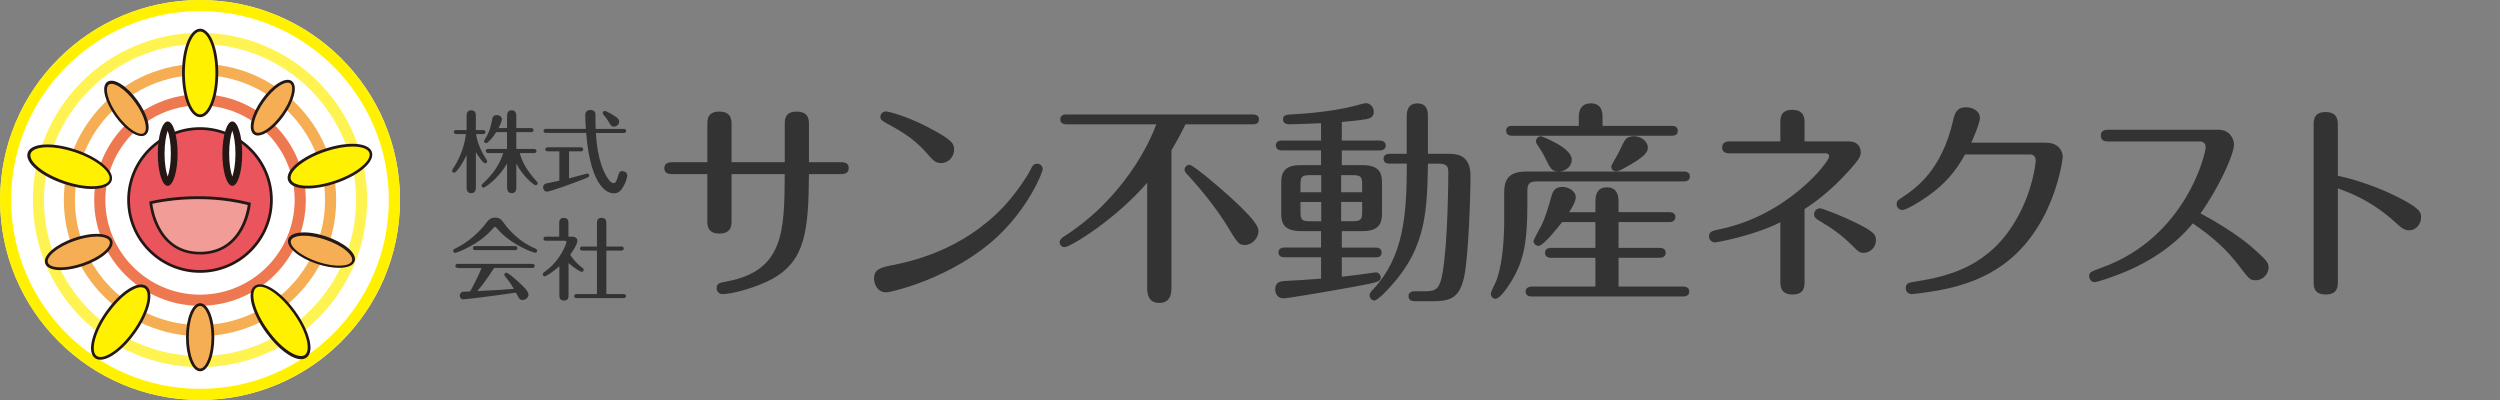 <svg xmlns="http://www.w3.org/2000/svg" viewBox="0 0 500 80"><rect x="0" y="0" width="500" height="80" fill="#808080" stroke="none"/><defs><style>      .cls-1 {        fill: #ea545d;      }      .cls-2 {        fill: #f29c97;      }      .cls-3 {        fill: #ee7951;      }      .cls-4 {        fill: #231815;      }      .cls-5 {        fill: #fff;      }      .cls-6 {        fill: #fff352;      }      .cls-7 {        fill: #fff100;      }      .cls-8 {        fill: #333;      }      .cls-9 {        fill: #f6ae54;      }    </style></defs><g><g id="_&#x30EC;&#x30A4;&#x30E4;&#x30FC;_1" data-name="&#x30EC;&#x30A4;&#x30E4;&#x30FC;_1"><g id="_&#x30EC;&#x30A4;&#x30E4;&#x30FC;_1-2"><g><circle class="cls-5" cx="40.02" cy="40" r="39.98"></circle><g><g><path class="cls-7" d="M40,2.23c20.83,0,37.77,16.94,37.77,37.77s-16.95,37.77-37.77,37.77S2.23,60.83,2.23,40,19.17,2.23,40,2.23M40,0C17.91,0,0,17.91,0,40s17.91,40,40,40,40-17.91,40-40S62.09,0,40,0h0Z"></path><path class="cls-6" d="M40,8.79c17.21,0,31.21,14,31.21,31.21s-14,31.21-31.21,31.21-31.21-14-31.21-31.21,14-31.21,31.21-31.21M40,6.57C21.53,6.57,6.57,21.54,6.57,40s14.97,33.43,33.43,33.43,33.43-14.97,33.43-33.43S58.47,6.57,40,6.57h0Z"></path><path class="cls-9" d="M40,14.99c13.79,0,25.01,11.22,25.01,25.01s-11.22,25.01-25.01,25.01-25.01-11.22-25.01-25.01,11.22-25.01,25.01-25.01M40,12.77c-15.04,0-27.23,12.19-27.23,27.23s12.19,27.23,27.23,27.23,27.23-12.19,27.23-27.23-12.19-27.23-27.23-27.23h0Z"></path><path class="cls-3" d="M40,21.07c10.44,0,18.93,8.49,18.93,18.93s-8.49,18.93-18.93,18.93-18.93-8.49-18.93-18.93,8.49-18.93,18.93-18.93M40,18.85c-11.68,0-21.16,9.47-21.16,21.15s9.47,21.16,21.16,21.16,21.16-9.47,21.16-21.16-9.47-21.15-21.16-21.15h0Z"></path></g><g><g><path class="cls-7" d="M43.37,14.59c0,4.73-1.5,8.57-3.34,8.57s-3.34-3.84-3.34-8.57,1.5-8.57,3.34-8.57,3.34,3.84,3.34,8.57h0Z"></path><path class="cls-4" d="M40.03,23.44c-2.03,0-3.62-3.89-3.62-8.85s1.59-8.85,3.62-8.85,3.62,3.89,3.62,8.85-1.59,8.85-3.62,8.85ZM40.03,6.3c-1.48,0-3.06,3.33-3.06,8.29s1.58,8.29,3.06,8.29,3.06-3.33,3.06-8.29-1.58-8.29-3.06-8.29Z"></path></g><g><path class="cls-9" d="M42.57,67.45c0,3.61-1.14,6.53-2.55,6.53s-2.55-2.93-2.55-6.53,1.14-6.53,2.55-6.53,2.55,2.93,2.55,6.53Z"></path><path class="cls-4" d="M40.03,74.26c-1.59,0-2.83-2.99-2.83-6.81s1.24-6.81,2.83-6.81,2.83,2.99,2.83,6.81-1.24,6.81-2.83,6.81ZM40.03,61.19c-.55,0-1.11.63-1.54,1.74-.47,1.2-.73,2.81-.73,4.52s.26,3.32.73,4.52c.43,1.1.99,1.74,1.54,1.74s1.11-.63,1.54-1.74c.47-1.2.73-2.81.73-4.52s-.26-3.32-.73-4.52c-.43-1.1-.99-1.74-1.54-1.74Z"></path></g><g><path class="cls-7" d="M15.05,30.17c4.49,1.5,7.66,4.13,7.07,5.89-.58,1.75-4.7,1.96-9.19.46s-7.66-4.13-7.07-5.89c.58-1.75,4.7-1.96,9.19-.46h0Z"></path><path class="cls-4" d="M18.39,37.8c-1.6,0-3.55-.33-5.6-1.02-2.2-.74-4.17-1.77-5.53-2.9-1.43-1.19-2.04-2.38-1.72-3.34.64-1.93,4.83-2.2,9.54-.63h0c2.2.74,4.17,1.77,5.53,2.9,1.43,1.19,2.04,2.38,1.72,3.34-.36,1.09-1.86,1.65-3.94,1.65h0ZM9.54,29.45c-1.89,0-3.15.49-3.41,1.27-.24.72.32,1.72,1.55,2.74,1.31,1.09,3.21,2.08,5.35,2.8,4.71,1.57,8.37,1.12,8.84-.28.24-.72-.32-1.72-1.55-2.74-1.31-1.09-3.21-2.08-5.35-2.8h0c-2.07-.69-3.94-.99-5.42-.99h-.01Z"></path></g><g><path class="cls-9" d="M65.15,47.66c3.52,1.17,6,3.24,5.54,4.61s-3.68,1.53-7.2.36-6-3.24-5.54-4.61,3.68-1.53,7.2-.36h0Z"></path><path class="cls-4" d="M67.78,53.57c-1.26,0-2.79-.26-4.4-.8-1.73-.58-3.28-1.39-4.35-2.28-1.14-.95-1.63-1.9-1.37-2.68.51-1.54,3.83-1.78,7.55-.53h0c1.73.58,3.28,1.39,4.35,2.28,1.14.95,1.63,1.9,1.37,2.68-.29.88-1.49,1.33-3.16,1.33h.01ZM60.79,47.14c-1.44,0-2.4.37-2.6.96-.18.54.25,1.3,1.19,2.08,1.02.85,2.5,1.62,4.17,2.18,3.65,1.22,6.49.89,6.85-.18.18-.54-.26-1.3-1.19-2.08-1.02-.85-2.5-1.62-4.17-2.18h0c-1.63-.54-3.09-.78-4.25-.78h0Z"></path></g><g><path class="cls-9" d="M27.26,20.24c2.03,2.8,2.79,5.71,1.69,6.5-1.09.79-3.62-.84-5.65-3.64s-2.79-5.71-1.69-6.5c1.09-.79,3.62.84,5.65,3.64h0Z"></path><path class="cls-4" d="M28.3,27.22c-1.38,0-3.47-1.53-5.22-3.95-1-1.38-1.73-2.84-2.06-4.1-.35-1.35-.2-2.34.43-2.79,1.24-.89,3.89.73,6.04,3.7h0c1,1.38,1.73,2.84,2.06,4.1.35,1.35.2,2.34-.43,2.79-.23.17-.51.25-.82.25h0ZM22.29,16.77c-.21,0-.38.05-.52.15-.42.31-.5,1.11-.22,2.2.31,1.2,1.01,2.59,1.97,3.91.96,1.33,2.06,2.43,3.1,3.1.95.61,1.74.79,2.16.48.42-.31.5-1.11.22-2.2-.31-1.2-1.01-2.59-1.97-3.91h0c-.96-1.33-2.06-2.43-3.1-3.1-.64-.41-1.21-.63-1.64-.63h0Z"></path></g><g><path class="cls-7" d="M58.83,62.35c2.78,3.84,3.81,7.82,2.32,8.9-1.5,1.08-4.96-1.15-7.73-4.98-2.78-3.83-3.81-7.82-2.32-8.9,1.5-1.08,4.96,1.15,7.73,4.98h0Z"></path><path class="cls-4" d="M60.23,71.85c-1.85,0-4.67-2.08-7.05-5.37-1.36-1.88-2.36-3.86-2.81-5.58-.47-1.8-.27-3.12.55-3.72,1.65-1.19,5.21,1.02,8.12,5.04h0c1.36,1.88,2.36,3.86,2.81,5.58.47,1.8.27,3.12-.55,3.72-.3.22-.67.32-1.08.32h.01ZM52,57.34c-.3,0-.56.07-.76.22-.62.45-.74,1.58-.34,3.12.43,1.65,1.39,3.56,2.72,5.39,2.91,4.02,6.15,5.79,7.35,4.92.62-.45.74-1.58.34-3.12-.43-1.65-1.39-3.56-2.72-5.39h0c-2.42-3.35-5.08-5.14-6.59-5.14h0Z"></path></g><g><path class="cls-9" d="M56.56,22.95c-2,2.82-4.51,4.47-5.61,3.69-1.1-.78-.37-3.7,1.63-6.52s4.51-4.47,5.61-3.69c1.1.78.37,3.7-1.63,6.52h0Z"></path><path class="cls-4" d="M51.59,27.11c-.31,0-.58-.08-.81-.24-.63-.45-.79-1.44-.46-2.79.32-1.26,1.03-2.73,2.02-4.12,2.12-2.99,4.76-4.64,6-3.76.63.45.79,1.44.46,2.79-.32,1.26-1.03,2.73-2.02,4.12-1.73,2.45-3.81,3.99-5.2,3.99h.01ZM57.53,16.53c-.43,0-1,.22-1.65.64-1.03.68-2.12,1.79-3.07,3.12s-1.64,2.73-1.94,3.93c-.27,1.1-.19,1.9.24,2.2.43.3,1.21.12,2.16-.5,1.03-.68,2.12-1.79,3.07-3.12h0c.95-1.34,1.64-2.73,1.94-3.93.27-1.1.19-1.9-.24-2.2-.13-.1-.31-.14-.51-.14h0Z"></path></g><g><path class="cls-7" d="M26.87,66.36c-2.74,3.86-6.18,6.12-7.69,5.06-1.51-1.07-.51-5.06,2.23-8.93,2.74-3.86,6.18-6.12,7.69-5.05s.51,5.06-2.23,8.92h0Z"></path><path class="cls-4" d="M20.08,71.95c-.4,0-.76-.1-1.06-.31-.83-.59-1.04-1.91-.58-3.71.43-1.72,1.41-3.71,2.75-5.6,2.87-4.05,6.42-6.3,8.07-5.12.83.59,1.04,1.91.58,3.71-.43,1.72-1.41,3.71-2.75,5.6h0c-2.36,3.32-5.17,5.43-7.02,5.43h.01ZM28.2,57.45c-1.51,0-4.15,1.81-6.56,5.2-1.31,1.84-2.25,3.76-2.67,5.42-.39,1.54-.25,2.68.37,3.12,1.21.86,4.43-.94,7.3-4.99h0c1.31-1.84,2.25-3.76,2.67-5.41.39-1.54.25-2.68-.37-3.12-.2-.14-.45-.21-.74-.21h0Z"></path></g><g><path class="cls-9" d="M16.6,52.84c-3.56,1.22-6.83,1.09-7.31-.29-.48-1.39,2.02-3.51,5.58-4.73,3.56-1.23,6.83-1.09,7.31.29s-2.02,3.51-5.58,4.73h0Z"></path><path class="cls-4" d="M12.16,54.03c-1.64,0-2.82-.45-3.12-1.32-.27-.79.21-1.76,1.36-2.73,1.08-.92,2.64-1.75,4.39-2.36,3.76-1.29,7.12-1.09,7.66.47.27.79-.21,1.76-1.36,2.73-1.08.92-2.64,1.75-4.39,2.35h0c-1.66.57-3.24.85-4.54.85h0ZM19.36,47.32c-1.19,0-2.7.25-4.38.83-1.69.58-3.18,1.38-4.21,2.25-.95.8-1.38,1.58-1.19,2.12.37,1.09,3.26,1.39,6.95.12,1.69-.58,3.18-1.38,4.21-2.25.95-.8,1.38-1.58,1.19-2.12-.2-.59-1.15-.95-2.57-.95h0Z"></path></g><g><path class="cls-7" d="M67.1,36.39c-4.48,1.52-8.6,1.33-9.19-.41s2.56-4.4,7.04-5.92c4.48-1.52,8.6-1.33,9.19.41s-2.56,4.4-7.04,5.92h0Z"></path><path class="cls-4" d="M61.5,37.7c-2.05,0-3.53-.55-3.89-1.63-.33-.96.28-2.15,1.7-3.35,1.36-1.14,3.32-2.18,5.52-2.92,4.7-1.59,8.89-1.33,9.54.59.33.96-.28,2.15-1.7,3.35-1.36,1.14-3.31,2.18-5.52,2.92h0c-2.07.7-4.04,1.04-5.65,1.04h0ZM70.51,29.31c-1.49,0-3.38.31-5.47,1.02-2.14.72-4.03,1.73-5.34,2.82-1.22,1.02-1.78,2.02-1.53,2.74.48,1.4,4.14,1.83,8.84.24h0c2.14-.72,4.03-1.73,5.34-2.82,1.22-1.02,1.78-2.02,1.53-2.74-.26-.78-1.51-1.26-3.37-1.26h0Z"></path></g></g><g><circle class="cls-1" cx="40" cy="40.01" r="14.29"></circle><path class="cls-4" d="M40,54.56c-8.03,0-14.56-6.53-14.56-14.56s6.53-14.56,14.56-14.56,14.56,6.53,14.56,14.56-6.53,14.56-14.56,14.56h0ZM40,25.99c-7.72,0-14.01,6.28-14.01,14.01s6.28,14.01,14.01,14.01,14.01-6.28,14.01-14.01-6.28-14.01-14.01-14.01Z"></path></g><g><path class="cls-2" d="M30.15,40.55s9.36-2.43,19.7.24c0,0-.85,9.85-9.85,9.85s-9.85-10.09-9.85-10.09h0Z"></path><path class="cls-4" d="M40,50.89c-4.79,0-7.29-2.82-8.54-5.19-1.35-2.54-1.57-5.05-1.58-5.15l-.02-.23.23-.06c.09-.02,9.55-2.42,19.84.24l.23.06-.02.24c0,.1-.23,2.55-1.58,5.03-1.26,2.31-3.76,5.07-8.54,5.07h-.02ZM30.46,40.76c.09.68.43,2.71,1.5,4.72,1.72,3.24,4.43,4.88,8.04,4.88s6.32-1.6,8.05-4.76c1.06-1.95,1.41-3.93,1.5-4.6-9.15-2.3-17.59-.58-19.09-.24Z"></path></g><g><g><path class="cls-5" d="M33.54,36.6c-.49-.31-1.31-2.42-1.31-5.87s.81-5.56,1.31-5.87c.49.31,1.31,2.42,1.31,5.87s-.81,5.56-1.31,5.87Z"></path><path class="cls-4" d="M33.54,26.14c.32.91.63,2.47.63,4.59s-.31,3.68-.63,4.59c-.32-.91-.63-2.47-.63-4.59s.31-3.68.63-4.59M33.54,24.29c-1.09,0-1.98,2.88-1.98,6.44s.88,6.44,1.98,6.44,1.98-2.88,1.98-6.44-.88-6.44-1.98-6.44h0Z"></path></g><g><path class="cls-5" d="M46.46,36.6c-.49-.31-1.31-2.42-1.31-5.87s.81-5.56,1.31-5.87c.49.31,1.31,2.42,1.31,5.87s-.81,5.56-1.31,5.87Z"></path><path class="cls-4" d="M46.46,26.14c.32.91.63,2.47.63,4.59s-.31,3.68-.63,4.59c-.32-.91-.63-2.47-.63-4.59s.31-3.68.63-4.59M46.46,24.29c-1.09,0-1.98,2.88-1.98,6.44s.88,6.44,1.98,6.44,1.98-2.88,1.98-6.44-.88-6.44-1.98-6.44h0Z"></path></g></g></g></g></g><g><g><path class="cls-8" d="M95.17,37.5c0,.29-.02,1.13-.93,1.13s-.92-.83-.92-1.13v-6.48c-.63,1.36-1.99,3.53-2.49,3.53-.22,0-.4-.18-.4-.41,0-.09.02-.18.16-.39.84-1.24,2.21-3.73,2.6-6.94h-1.92c-.18,0-.5-.04-.5-.41s.32-.39.5-.39h2.05v-2.82c0-.29,0-1.13.92-1.13s.93.79.93,1.13v2.82h1.42c.18,0,.5.04.5.39,0,.38-.34.41-.5.41h-1.38c.2,1.24.54,2.42,1.4,3.98.13.23.83,1.33.83,1.45,0,.23-.2.43-.41.43-.41,0-1.42-1.52-1.85-2.24v7.07ZM101.4,32.72c-1.85,3.18-4.45,4.81-4.7,4.81-.2,0-.39-.18-.39-.41,0-.14.13-.3.25-.41,1.88-1.7,3.37-3.75,4.09-6.1h-3c-.14,0-.5-.04-.5-.41s.36-.41.5-.41h3.75v-3.36h-2.15c-.75,1.17-1.7,2.21-2.03,2.21-.23,0-.41-.23-.41-.4,0-.09.05-.2.14-.34,1.04-1.6,1.27-2.92,1.44-3.82.13-.68.25-1.06.99-1.06.52,0,1,.32,1,.83,0,.36-.31,1.06-.66,1.76h1.69v-2.35c0-.65.16-1.2.93-1.2.84,0,.92.72.92,1.2v2.35h2.94c.16,0,.5.05.5.41,0,.38-.34.41-.5.41h-2.94v3.36h3.54c.16,0,.5.04.5.41s-.32.41-.5.41h-2.87c.43,1.42,1.09,3.1,3.34,5.6.25.27.27.34.27.43,0,.23-.18.41-.41.41-.34,0-2.57-1.79-3.86-4.34v4.72c0,.61-.14,1.2-.93,1.2s-.92-.68-.92-1.2v-4.7Z"></path><path class="cls-8" d="M113.81,35.68c.57-.14,3.48-.97,3.62-.97.22,0,.4.16.4.41,0,.27-.13.32-1.22.75-2.17.86-6.59,2.46-7.25,2.46-.47,0-.74-.47-.74-.88,0-.36.2-.66.65-.77.41-.09,2.23-.45,2.6-.54v-5.87h-2.3c-.18,0-.5-.05-.5-.4,0-.38.34-.41.5-.41h6.57c.18,0,.5.05.5.41s-.32.4-.5.4h-2.33v5.4ZM124.74,25.78c.16,0,.5.05.5.41s-.34.41-.5.41h-5.56c.09,1.38.34,5.69,2.12,8.67.18.29.81,1.36,1.4,1.36.38,0,.59-.32.84-1.2.29-.97.36-1.2.92-1.2.4,0,.99.27.99.84,0,.05-.04,1.09-.95,2.51-.27.41-.7,1.09-1.76,1.09-.92,0-4.59-.72-5.51-12.08h-8.02c-.2,0-.5-.07-.5-.41,0-.38.32-.41.5-.41h7.97c-.05-.79-.13-1.81-.13-2.6,0-.34,0-1.18,1.04-1.18s1,.79,1,1.13c0,1.06,0,1.61.05,2.66h5.6ZM122.77,25.33c-.48,0-.59-.22-.95-.84-.29-.5-.75-1.15-1.09-1.52-.13-.14-.18-.27-.18-.4,0-.2.18-.39.4-.39s.99.43,1.26.59c1.6.9,1.63,1.27,1.63,1.56,0,.56-.54,1-1.06,1Z"></path><path class="cls-8" d="M107.02,50.55c-.23,0-4.27-1.36-6.94-4.13-.25-.25-.66-.7-.86-.93-.05-.05-.11-.11-.22-.11-.13,0-.22.07-.34.23-2.76,3.32-7.36,4.97-7.64,4.97-.2,0-.39-.2-.39-.43s.2-.34.43-.45c2.89-1.4,5.01-3.55,6.19-5.13.7-.95,1.2-1.04,1.76-1.04.97,0,1.18.3,1.94,1.31,2.39,3.19,5.17,4.47,6.05,4.83.2.09.43.2.43.47s-.23.41-.39.41ZM91.71,53.59c-.23,0-.63,0-.63-.41s.38-.41.63-.41h14.61c.23,0,.61,0,.61.41s-.38.41-.61.41h-7.5c-1.35,2.08-2.14,3.21-3.36,4.63,2.3-.09,4.58-.25,7.32-.45-.43-.72-.88-1.42-1.69-2.4-.14-.16-.23-.31-.23-.43,0-.22.2-.41.41-.41.34,0,1.81,1.29,2.35,1.78.92.84,2.08,1.94,2.08,2.6,0,.59-.56,1.08-1.17,1.08s-.7-.22-1.35-1.47c-4.34.68-10.28,1.36-10.55,1.36-.48,0-.68-.41-.68-.75,0-.27.16-.7.63-.77.23-.04,1.13-.05,1.44-.07.74-1.29,1.54-2.89,2.3-4.68h-4.61ZM102.87,49.21c.23,0,.61,0,.61.41s-.38.41-.61.41h-7.68c-.23,0-.61,0-.61-.41s.38-.41.61-.41h7.68Z"></path><path class="cls-8" d="M114.35,47.32c.56,0,1.13.21,1.13.88s-.99,2.14-1.44,2.73c.23.38.93,1.49,2.39,2.6.18.13.31.23.31.43,0,.25-.2.41-.39.41-.25,0-1.54-.75-2.64-1.76v6.37c0,.45,0,1.13-.92,1.13s-.92-.7-.92-1.13v-5.72c-1.33,1.17-2.67,2.01-2.91,2.01s-.41-.2-.41-.41c0-.23.16-.34.31-.45,3.37-2.37,4.43-5.81,4.43-5.99,0-.27-.22-.27-.41-.27h-3.57c-.23,0-.61,0-.61-.41s.38-.41.61-.41h2.53v-2.6c0-.45,0-1.15.93-1.15s.92.7.92,1.15v2.6h.66ZM119.39,44.74c0-.45,0-1.17.93-1.17s.95.7.95,1.17v4.56h2.92c.16,0,.56,0,.56.41s-.39.41-.56.41h-2.92v8.69h3.36c.18,0,.57,0,.57.41s-.41.41-.57.41h-9.22c-.18,0-.57,0-.57-.41s.4-.41.57-.41h3.98v-8.69h-2.82c-.16,0-.57,0-.57-.41s.4-.41.57-.41h2.82v-4.56Z"></path></g><g><path class="cls-8" d="M156.95,32.44v-7.61c0-.86,0-2.51,2.38-2.51s2.46,1.6,2.46,2.51v7.61h6.4c.48,0,1.56,0,1.56,1.17s-1.08,1.21-1.56,1.21h-6.4c-.09,11.29-.69,17.3-7.35,20.97-2.64,1.47-7.65,3.03-9.99,3.03-.52,0-1.12-.43-1.12-1.17,0-1,.56-1.08,2.12-1.38,11.37-2.16,11.42-10.08,11.5-21.45h-10.64v9.3c0,.91,0,2.59-2.42,2.59s-2.42-1.64-2.42-2.55v-9.34h-7.01c-.48,0-1.6,0-1.6-1.17s1.12-1.21,1.6-1.21h7.01v-7.57c0-.91,0-2.55,2.38-2.55s2.46,1.6,2.46,2.55v7.57h10.64Z"></path><path class="cls-8" d="M178.54,53.02c3.37-.69,13.67-2.77,22.05-11.55,1.99-2.08,4.58-5.62,5.58-7.65.26-.56.52-1.08,1.25-1.08.65,0,1.12.52,1.12,1.08,0,.69-2.81,7.65-9.04,13.49-8.95,8.35-21.32,11.16-22.27,11.16-1.77,0-2.42-1.69-2.42-2.77,0-1.9,1.38-2.21,3.72-2.68ZM185.07,30.32c-2.38-2.68-5.19-4.28-7.83-5.71-.69-.39-1.17-.65-1.17-1.25s.56-1.08,1.08-1.08c.43,0,3.94.82,8.26,3.07,5.23,2.68,5.41,3.46,5.41,4.58,0,1.6-1.34,2.68-2.46,2.68-1.3,0-1.64-.39-3.29-2.29Z"></path><path class="cls-8" d="M234.28,57.69c0,.61,0,2.9-2.42,2.9-1.99,0-2.42-1.51-2.42-2.9v-21.15c-6.36,7.39-15.39,12.89-16.52,12.89-.61,0-.99-.48-.99-.99,0-.43.39-.82.65-1,12.41-7.87,17.51-19.33,18.68-22.57h-17.99c-.39,0-1.21-.13-1.21-.99,0-.91.82-.99,1.21-.99h37.32c.43,0,1.21.13,1.21.99,0,.91-.82.99-1.21.99h-13.49c-1.34,2.72-2.21,4.15-2.81,5.19v27.63ZM248.98,49c-1.25,0-1.51-.43-3.59-3.89-1.47-2.42-4.24-6.23-7.96-10.25-.35-.39-.52-.61-.52-.91,0-.52.43-.99.99-.99.82,0,7.61,5.84,10.25,8.43,1.38,1.38,3.55,3.5,3.55,4.8.04,1.34-1.25,2.81-2.72,2.81Z"></path><path class="cls-8" d="M268.36,28.11h7.57c.39,0,1.21.13,1.21.99,0,.91-.86.99-1.21.99h-7.57v2.94h4.11c3.03,0,3.93,1.21,3.93,3.42v6.36c0,2.46-1.25,3.42-3.93,3.42h-4.11v3.29h6.75c.35,0,1.21.04,1.21.99,0,.82-.56.95-1.21.95h-6.75v3.89c1.86-.22,4.32-.52,5.79-.74.52-.09.87-.13,1.08-.13.39,0,.91.39.91,1,0,.78-.39.95-4.8,1.77-5.62,1.04-13.84,2.42-14.66,2.42-1.17,0-1.64-1-1.64-1.77,0-1.6,1.21-1.64,1.73-1.69,1.17-.04,6.4-.39,7.44-.48v-4.28h-7.31c-.39,0-1.21-.09-1.21-.95,0-.95.91-.99,1.21-.99h7.31v-3.29h-4.02c-3.2,0-3.94-1.38-3.94-3.42v-6.36c0-2.34,1.04-3.42,3.94-3.42h4.02v-2.94h-7.83c-.39,0-1.21-.13-1.21-.99,0-.91.82-.99,1.21-.99h7.83v-3.46c-2.38.09-5.15.22-6.14.22-.43,0-1.47,0-1.47-.99,0-.91.82-.95,1.73-.99,3.59-.17,8.69-.73,12.19-1.6.69-.17,2.33-.65,2.64-.65.87,0,1.6.78,1.6,1.73,0,1.17-.95,1.34-1.51,1.47-1.43.26-4.06.48-4.89.56v3.72ZM264.25,35.03h-2.38c-1.47,0-1.77.35-1.77,1.82v1.6h4.15v-3.42ZM264.25,40.4h-4.15v2.03c0,1.47.3,1.82,1.77,1.82h2.38v-3.85ZM268.23,38.45h4.2v-1.6c0-1.47-.3-1.82-1.82-1.82h-2.38v3.42ZM268.23,44.24h2.38c1.51,0,1.82-.35,1.82-1.82v-2.03h-4.2v3.85ZM277.92,32.74c-.35,0-1.21-.09-1.21-.99s.87-.99,1.21-.99h3.42v-7.44c0-.65,0-2.64,2.12-2.64s2.12,1.82,2.12,2.64v7.44h3.89c1.69,0,4.63,0,4.63,4.45s-.43,16.09-1.25,20.06c-.82,3.81-2.25,4.97-6.05,4.97h-3.89c-.43,0-1.21-.13-1.21-1s.78-.99,1.21-.99h2.21c2.21,0,2.85-.65,3.37-3.55,1.08-5.97,1.17-18.81,1.17-20.07s-.13-1.9-1.99-1.9h-2.08c-.17,9.25-.35,16.52-7.09,24.13-.91,1.04-2.94,3.24-3.63,3.24-.52,0-.95-.48-.95-1.04,0-.39.17-.61.69-1.17,6.1-6.53,6.75-14.75,6.75-25.17h-3.42Z"></path><path class="cls-8" d="M307.5,36.29c-1.69,0-2.03.43-2.03,2.03v2.72c0,6.4-.52,10.25-2.51,14.01-.82,1.56-2.85,4.71-3.85,4.71-.52,0-.95-.48-.95-.99,0-.43.91-2.12,1.04-2.46,1.25-3.2,1.64-8.04,1.64-12.41v-5.49c0-3.29,1.73-4.11,4.58-4.11h6.14c-1.25-.13-1.47-.56-2.55-2.77-.48-.99-1.08-1.86-1.6-2.68-.17-.26-.22-.43-.22-.61,0-.61.6-.99.99-.99.13,0,6.18,2.25,6.18,4.67,0,1.21-.99,2.25-2.46,2.38h24.87c.43,0,1.21.13,1.21.99,0,.91-.82.99-1.21.99h-29.28ZM315.76,25.17v-1.6c0-.74,0-2.9,2.42-2.9s2.33,2.21,2.33,2.9v1.6h13.84c.43,0,1.21.09,1.21.99s-.78.99-1.21.99h-31.91c-.39,0-1.21-.09-1.21-.99s.78-.99,1.21-.99h13.32ZM319.09,40.4c0-.82,0-2.94,2.29-2.94s2.33,2.08,2.33,2.94v2.03h10.16c.35,0,1.21.09,1.21.99s-.87,1-1.21,1h-10.16v5.15h8.22c.39,0,1.21.09,1.21,1s-.91.99-1.21.99h-8.22v5.75h12.93c.35,0,1.21.09,1.21,1s-.87.99-1.21.99h-30.27c-.43,0-1.25-.13-1.25-.99s.87-1,1.25-1h12.71v-5.75h-8.87c-.35,0-1.21-.09-1.21-.99s.82-1,1.21-1h8.87v-5.15h-6.66c-.22.26-3.63,4.76-4.71,4.76-.52,0-1-.43-1-.95,0-.35,1.34-2.64,1.56-3.11.91-1.9,1.43-3.76,2.03-5.92.22-.69.52-1.82,2.21-1.82,1.12,0,2.64.78,2.64,2.08,0,.99-.99,2.46-1.34,2.98h5.28v-2.03ZM329.56,29.5c0,.74-.13,1.73-5.32,4.45-.35.17-.65.3-.99.3-.65,0-1-.39-1-.95,0-.26,1.25-2.29,1.47-2.77.22-.39.91-1.95,1.25-2.46.3-.48.91-.82,1.82-.82,1.34,0,2.77.95,2.77,2.25Z"></path><path class="cls-8" d="M360.91,56.31c0,.91,0,2.59-2.38,2.59s-2.46-1.64-2.46-2.55v-11.89c-5.32,2.68-12.63,4.02-13.1,4.02-.56,0-1.17-.48-1.17-1.21,0-.99.74-1.12,2.16-1.43,13.54-2.77,21.88-13.45,21.88-14.57,0-.04,0-.61-.74-.61h-19.11c-.48,0-1.56,0-1.56-1.17s1.08-1.21,1.56-1.21h10.08v-3.72c0-.91,0-2.59,2.38-2.59s2.46,1.64,2.46,2.55v3.76h8.78c2.46,0,2.46,1.95,2.46,2.16,0,.73-.22,1.3-1.99,3.29-4.02,4.58-7.65,7.05-9.25,8.09v14.49ZM370.43,49.09c-2.51-2.51-4.76-3.85-6.62-4.97-.56-.35-.99-.61-.99-1.25,0-.78.65-1.21,1.17-1.21.48,0,3.89,1.38,5.45,2.08,5.62,2.55,5.75,3.24,5.75,4.32,0,1.43-1.21,2.51-2.42,2.51-.82,0-1.04-.17-2.34-1.47Z"></path><path class="cls-8" d="M409.22,28.55c2.59,0,3.33,1.77,3.33,2.81,0,.35-1.69,15.18-13.15,22.4-3.68,2.34-8.13,3.89-14.14,4.71-.56.09-2.55.35-2.94.35-.61,0-1.17-.48-1.17-1.17,0-1.04.69-1.17,1.95-1.34,6.96-1.08,14.75-3.2,20.02-12.19,3.55-6.01,4.02-11.72,4.02-11.98,0-1.17-.87-1.25-1.08-1.25h-13.06c-1.82,3.33-4.02,5.97-7.57,8.43-1.38.99-4.19,2.68-4.93,2.68-.69,0-1.17-.52-1.17-1.17s.22-.78,1.21-1.43c2.85-1.9,7.83-5.49,10.08-15.31.3-1.3.65-2.64,2.59-2.64,1.12,0,2.77.61,2.77,2.16,0,1.04-1.43,4.28-1.73,4.93h14.96Z"></path><path class="cls-8" d="M421.72,28.29c-.52,0-1.56,0-1.56-1.17s1.04-1.17,1.56-1.17h21.97c2.29,0,3.11,1.86,3.11,2.94,0,2.08-3.2,8.91-6.7,13.79,6.75,3.59,10.16,6.66,10.42,6.88,2.59,2.33,3.2,2.85,3.2,3.94s-.95,2.55-2.59,2.55c-1.12,0-1.34-.26-3.2-2.72-2.55-3.46-5.84-6.27-9.38-8.65-1.21,1.47-4.93,5.88-12.71,9.34-3.24,1.43-6.53,2.42-6.88,2.42-.61,0-1.12-.52-1.12-1.17,0-.82.22-.91,2.59-1.77,16.78-6.1,20.71-22.79,20.71-24.09,0-.43-.22-1.12-1.25-1.12h-18.16Z"></path><path class="cls-8" d="M467.57,56.31c0,.91,0,2.59-2.42,2.59s-2.42-1.64-2.42-2.55v-31.35c0-.91,0-2.59,2.38-2.59s2.46,1.64,2.46,2.55v10.21c2.94.56,7.83,2.16,11.72,4.11,4.84,2.42,4.93,3.2,4.93,4.19,0,1.25-.91,2.59-2.38,2.59-1.04,0-1.6-.52-2.68-1.51-4.8-4.37-8.99-5.92-11.59-6.88v18.64Z"></path></g></g></g></g></svg>